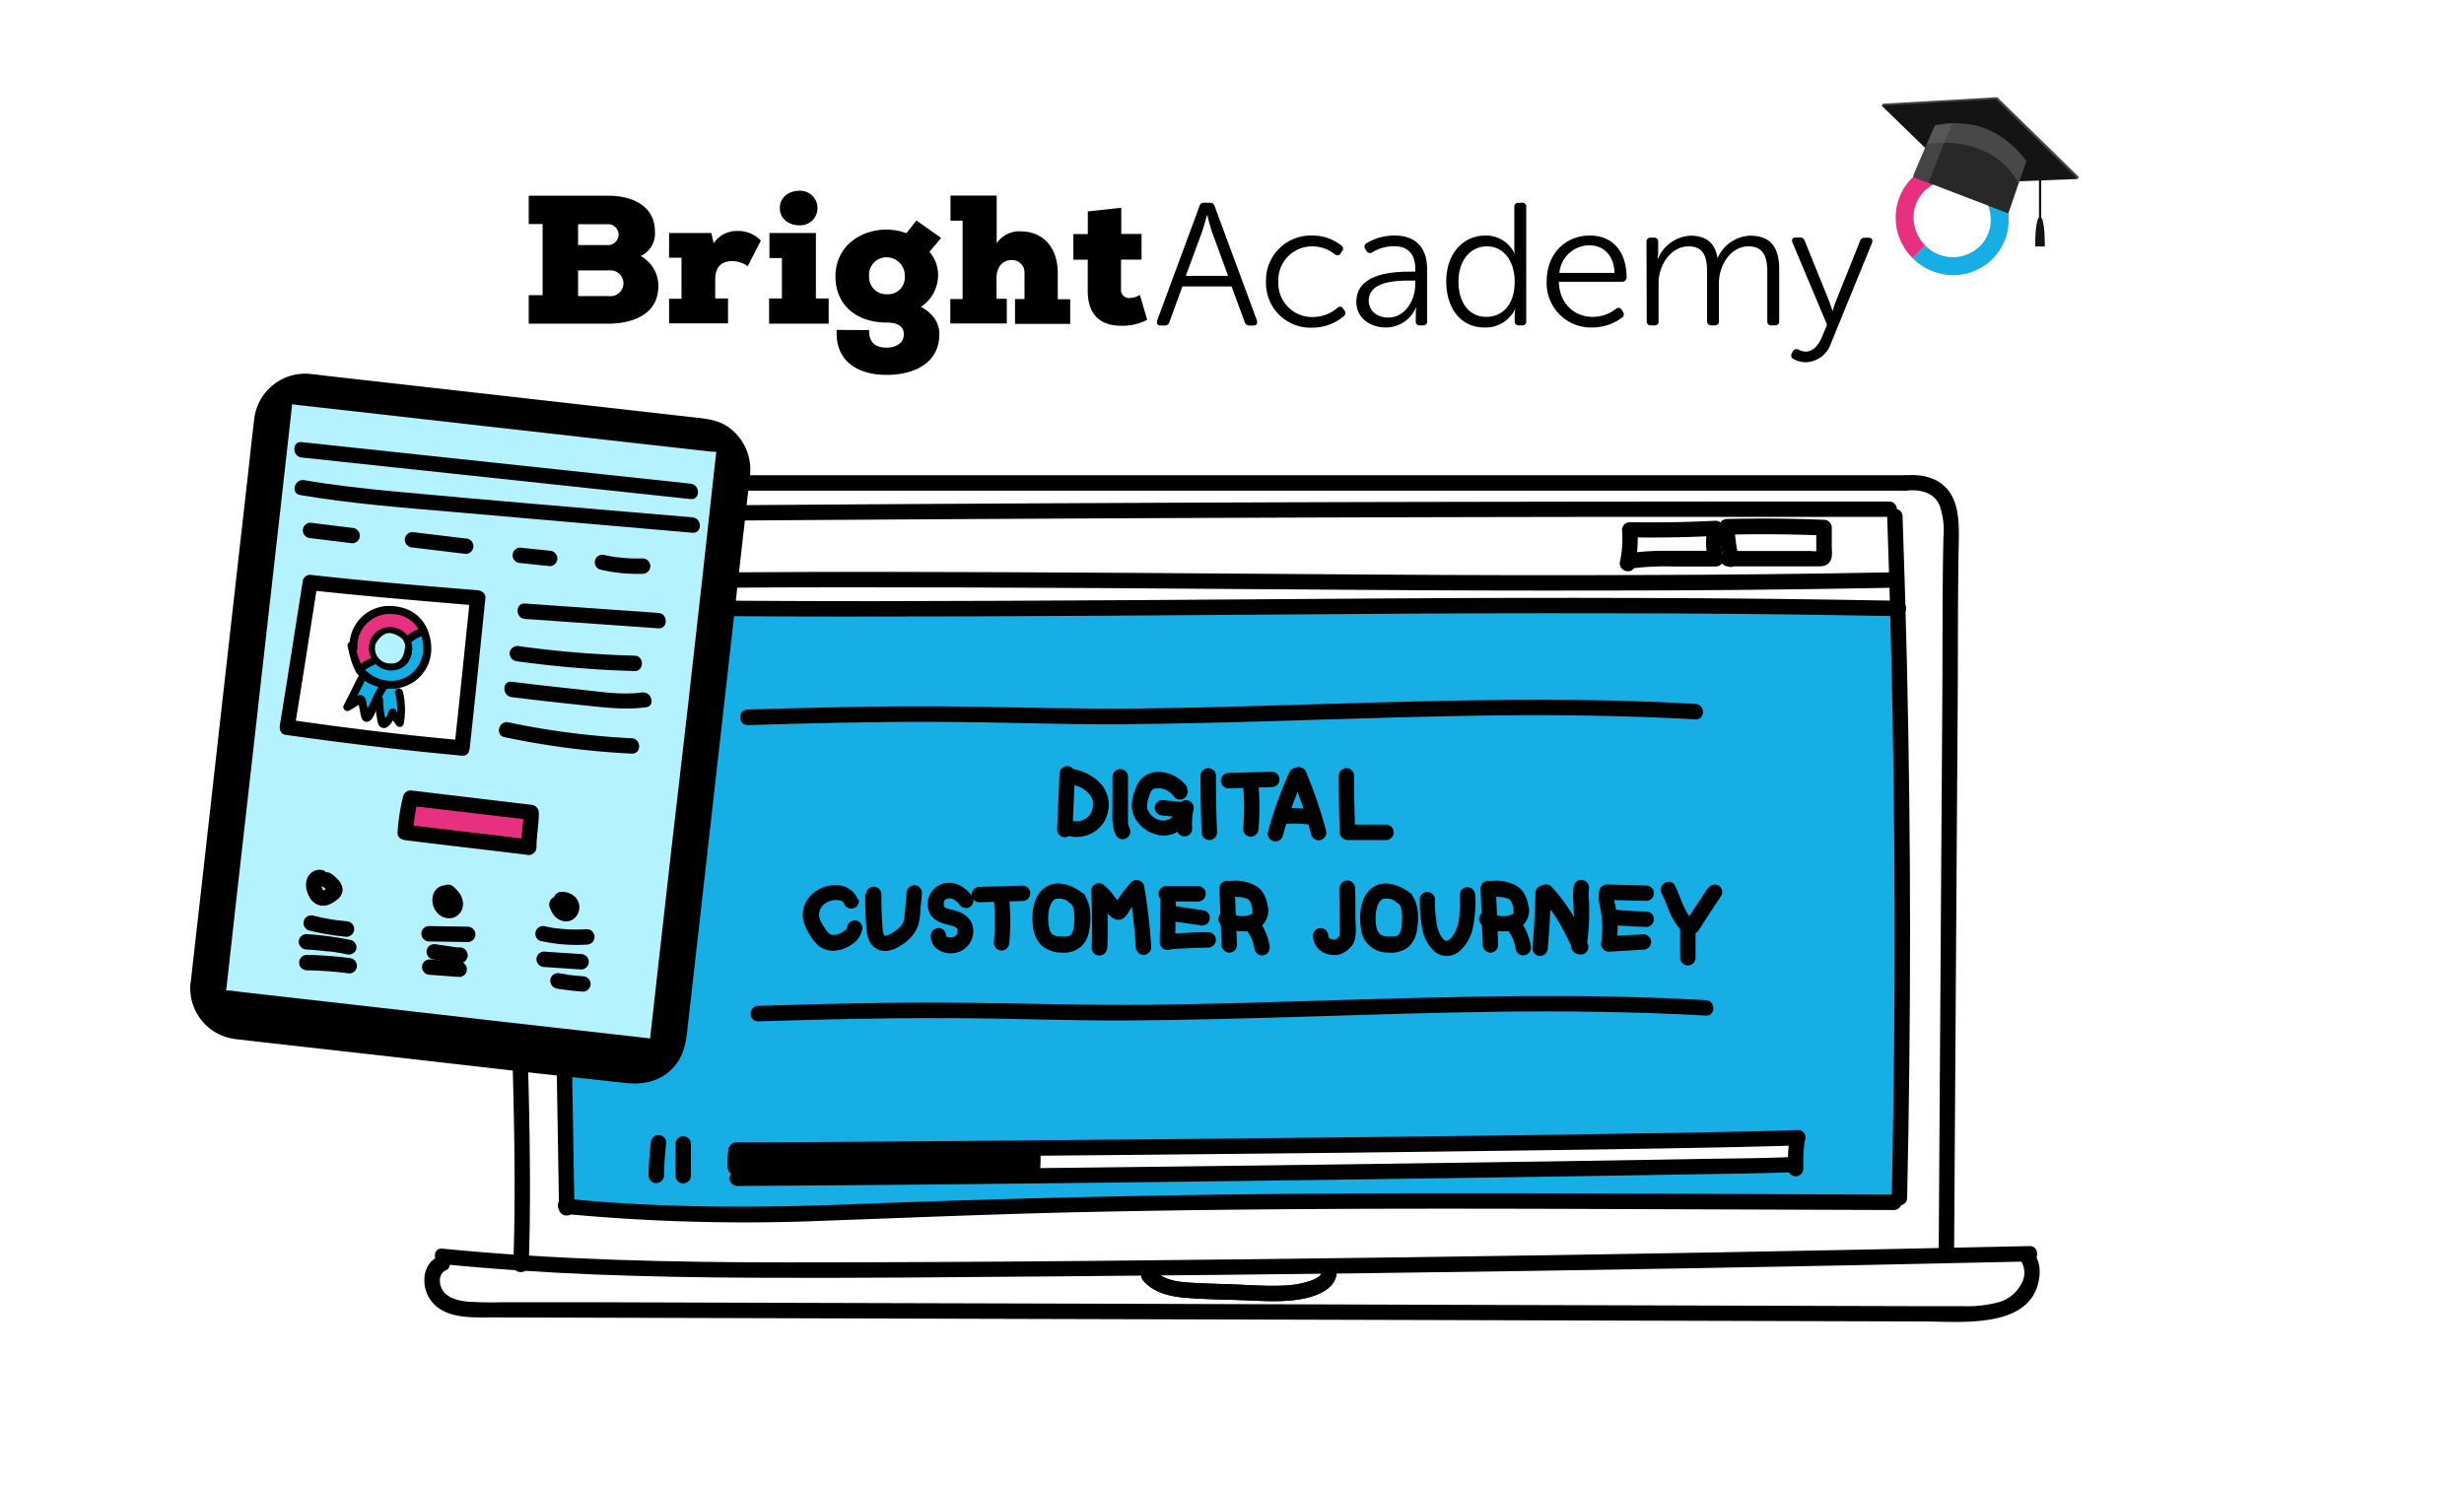 <?xml version="1.0" encoding="UTF-8"?> <svg xmlns="http://www.w3.org/2000/svg" viewBox="0 0 480 290"><defs><style>.cls-1{isolation:isolate;}.cls-2{fill:#fff;}.cls-3{fill:#17aee5;}.cls-4{fill:#e73180;}.cls-5{fill:#444;}.cls-6{fill:#141414;}.cls-7{fill:#282828;}.cls-8{fill:#6b6b6b;opacity:0.49;}.cls-10,.cls-8{mix-blend-mode:multiply;}.cls-11,.cls-9{fill:#b5f2ff;}.cls-11{stroke:#000;stroke-miterlimit:10;}</style></defs><g class="cls-1"><g id="Layer_1" data-name="Layer 1"><rect class="cls-2" width="480" height="290"></rect><rect class="cls-2" x="316.35" y="103.06" width="18.6" height="6.25"></rect><polygon class="cls-3" points="110.95 118.22 110.56 235.75 206.01 235.75 334.58 234.57 369.69 233.78 371.27 138.33 369.29 119.4 110.95 118.22"></polygon><path d="M222.71,249.52c2.06,2.37,5.18,3.07,8.18,3.33,3.93.33,7.9.34,11.83.5,3.74.15,7.52.41,11.22-.33,3.06-.61,7-2.27,6.4-6.05-.31-1.9-3.2-1.1-2.9.8.17,1-1.89,1.72-2.59,1.93a18.45,18.45,0,0,1-4.6.77c-3.16.17-6.34-.07-9.5-.2s-6.22-.17-9.31-.38c-2.42-.17-4.95-.58-6.61-2.49-1.27-1.46-3.39.67-2.12,2.12Z"></path><path d="M103,246.39c.77-22.32-.5-44.64-.81-66.95-.15-11.16,0-22.3.65-33.45a160.28,160.28,0,0,0,.16-16.55c-.28-5.6-.82-11.17-1.17-16.76-.18-3-.37-6-.31-9,0-1.88.25-4.1,1.39-5.67,1.46-2,4.49-1.46,6.66-1.52l9.55-.27c1.92,0,1.93-3,0-3l-8.57.25c-2.47.07-5.45-.3-7.73.79-3.53,1.7-4.28,6.23-4.3,9.74-.09,11.47,1.86,22.86,1.63,34.35-.11,5.77-.57,11.54-.77,17.32s-.27,11.39-.25,17.1c0,11.49.43,23,.73,34.46.35,13.06.59,26.12.14,39.18-.07,1.93,2.93,1.93,3,0Z"></path><path d="M118.27,95.6h252.8a1.5,1.5,0,0,0,0-3H118.27a1.5,1.5,0,0,0,0,3Z"></path><path d="M371.07,95.6c2.73-.27,5.56.12,6.77,2.88a14.46,14.46,0,0,1,.75,6.13c-.23,10.64-.15,21.29-.22,31.93l-.45,68.71L377.67,244a1.5,1.5,0,0,0,3,0l.46-71.2.24-35.73c.07-10.86,0-21.73.23-32.59,0-2.68-.08-5.53-1.4-7.93-1.83-3.35-5.56-4.27-9.13-3.92-1.9.19-1.92,3.19,0,3Z"></path><path d="M86.15,246.29c19.93,2,40,2.55,60,2.66s40.23-.11,60.34-.27q60.53-.48,121-1.54,34-.58,67.92-1.36c1.93,0,1.93-3,0-3q-60.51,1.36-121,2.18c-40.3.53-80.61,1-120.91,1-22.47,0-45-.47-67.35-2.68-1.92-.19-1.91,2.82,0,3Z"></path><path d="M110.6,100.29c-1.42,17.53-2.11,35.12-2.37,52.7s-.08,35.21.18,52.8q.23,14.81.49,29.6c0,1.92,3,1.93,3,0-.29-17.55-.64-35.1-.75-52.65s0-35.2.69-52.78q.59-14.85,1.76-29.67c.16-1.93-2.84-1.92-3,0Z"></path><path d="M367.63,100.57q.92,25.83,1.26,51.68t.09,51.94q-.14,14.61-.46,29.21c0,1.93,3,1.93,3,0q.57-25.85.57-51.69t-.6-51.94q-.35-14.59-.86-29.2c-.07-1.93-3.07-1.94-3,0Z"></path><path d="M112.83,101.66q49.92-.41,99.85-.65,49.66-.24,99.34-.3,28,0,56,0a1.5,1.5,0,0,0,0-3q-49.92,0-99.85.1-49.66.14-99.33.45-28,.18-56,.41a1.5,1.5,0,0,0,0,3Z"></path><path d="M110.2,236.53a371.73,371.73,0,0,0,50.5,1.31c16.81-.6,33.6-1.32,50.41-1.68,33.67-.74,67.36-.71,101-.6l56.85.2a1.5,1.5,0,0,0,0-3c-33.9-.12-67.8-.34-101.7-.24q-50.51.15-101,2.1c-18.76.75-37.44.79-56.14-1.09-1.92-.19-1.91,2.81,0,3Z"></path><path d="M111.76,119.71q26,.41,52,.42,25.25,0,50.5-.16,24.71-.15,49.4-.34t49.6-.14q25.09,0,50.17.45l6.43.11c1.94,0,1.94-3,0-3q-25.15-.48-50.32-.54-24.84-.08-49.67.09-24.67.14-49.34.33-25.19.16-50.35.2-25.84,0-51.7-.32l-6.68-.1c-1.93,0-1.93,3,0,3Z"></path><path d="M112.56,114.84q26-.41,52-.41,24.94,0,49.9.15,24.6.15,49.2.34t49,.14q25.11,0,50.21-.44l6.39-.12c1.93,0,1.93-3,0-3q-25.2.48-50.4.54-24.53.09-49.06-.08t-49.15-.34q-24.87-.16-49.73-.2-25.86,0-51.73.33l-6.64.09c-1.93,0-1.94,3,0,3Z"></path><path d="M318.47,110.19a23.46,23.46,0,0,0,.5-7l-1.5,1.5q8.38.15,16.75-.28l-1.45-1.9a12.73,12.73,0,0,0,.06,6.71l1.45-1.9-8.82,0a56,56,0,0,0-8.78.53l.8,2.9.64-.24a1.55,1.55,0,0,0,1.05-1.85,1.51,1.51,0,0,0-1.84-1l-.65.24a1.51,1.51,0,0,0,.8,2.9,52.49,52.49,0,0,1,8.32-.43l8.48,0a1.51,1.51,0,0,0,1.44-1.89,9.57,9.57,0,0,1-.05-5.12,1.52,1.52,0,0,0-1.45-1.9q-8.37.43-16.75.28a1.52,1.52,0,0,0-1.5,1.5,20.73,20.73,0,0,1-.39,6.19c-.41,1.89,2.48,2.69,2.89.8Z"></path><path d="M338.71,108.67a36.47,36.47,0,0,1-.83-6l-1.5,1.5q9.47-.22,18.94.16l-1.5-1.5,0,2.82v2.07c0,.41,0,.5,0,.26l.9-.69a5.89,5.89,0,0,1-2,.06H336.65a1.5,1.5,0,0,0,0,3h17.07c1,0,2.18.07,2.8-1,.53-.85.33-2,.32-3l0-3.57a1.53,1.53,0,0,0-1.5-1.5q-9.46-.39-18.94-.16a1.52,1.52,0,0,0-1.5,1.5,41.63,41.63,0,0,0,.94,6.77c.41,1.89,3.31,1.09,2.89-.79Z"></path><path d="M85.29,244.89c-3.22,1.53-3.25,6-1.32,8.54,2.74,3.64,8.14,3.24,12.17,3.25l34.81.1,69.34.2,69.71.19,69.71.2,34.85.1c7.47,0,21.83,1.69,22.76-9.1a6.72,6.72,0,0,0-1.58-4.94c-1.21-1.5-3.32.63-2.12,2.12a4.35,4.35,0,0,1,.1,4.68,7.2,7.2,0,0,1-4.69,3.58,24.16,24.16,0,0,1-6.62.68l-8.16,0-32.38-.09-65.09-.19L211.7,254l-65-.18-32.34-.1-16.32,0a70.58,70.58,0,0,1-7.13-.13c-1.83-.2-4.13-.78-4.92-2.65-.53-1.24-.45-2.8.87-3.43,1.74-.83.22-3.42-1.52-2.59Z"></path><path d="M222.71,249.52c2.06,2.37,5.18,3.07,8.18,3.33,3.93.33,7.9.34,11.83.5,3.74.15,7.52.41,11.22-.33,3.06-.61,7-2.27,6.4-6.05-.31-1.9-3.2-1.1-2.9.8.17,1-1.89,1.72-2.59,1.93a18.45,18.45,0,0,1-4.6.77c-3.16.17-6.34-.07-9.5-.2s-6.22-.17-9.31-.38c-2.42-.17-4.95-.58-6.61-2.49-1.27-1.46-3.39.67-2.12,2.12Z"></path><path d="M147.67,199c12.13-.38,24.26-.68,36.4-.63,11.92,0,23.84.52,35.77.45,24-.14,47.91-1.39,71.87-1.7,13.55-.17,27.1,0,40.62.75,1.93.11,1.92-2.89,0-3-23.93-1.39-47.9-.72-71.84,0-12.06.37-24.12.76-36.19.89s-23.82-.24-35.75-.38c-13.63-.16-27.26.17-40.88.6-1.92.06-1.93,3.06,0,3Z"></path><path d="M145.64,141.28c12.13-.37,24.26-.68,36.39-.63,11.93,0,23.85.53,35.78.46,24-.15,47.91-1.39,71.87-1.7,13.54-.17,27.09,0,40.62.74,1.92.12,1.92-2.89,0-3-23.93-1.38-47.91-.71-71.84,0-12.06.37-24.12.75-36.19.89s-23.83-.24-35.75-.38c-13.63-.16-27.26.17-40.88.59-1.93.06-1.93,3.06,0,3Z"></path><path d="M103,43.65V38.13h15.46c5,0,9.12,2.17,9.12,6.95a4.84,4.84,0,0,1-2.78,4.81,6.59,6.59,0,0,1,3.45,5.84c0,5.63-5.13,7.3-9.72,7.34H103V57.51h2.7V43.65Zm9.61,4.1h5.6a2.1,2.1,0,0,0,2.31-2,2.07,2.07,0,0,0-2.17-2.07h-5.74Zm0,9.94h6a2.52,2.52,0,1,0,0-5h-6Z"></path><path d="M130.34,50.21V45.4h8.23l.46,2A5.38,5.38,0,0,1,143.59,45a6.11,6.11,0,0,1,4.63,1.88l-2.57,5a4.91,4.91,0,0,0-3-1c-2.32,0-3.32,1.36-3.32,3.57v3.7h2.5v4.85H130.34V58.22h2.42v-8Z"></path><path d="M149.82,58.15h2.5V50.28h-2.43V45.4h9.05V58.15h2.49v4.92H149.82Zm2.1-17.6c0,2.18,1.86,3.35,3.78,3.35a3.37,3.37,0,1,0,0-6.73C153.78,37.17,151.92,38.31,151.92,40.55Z"></path><path d="M169.31,64.31c-.07,2.78,1.64,3.42,3.42,3.42s3.34-.85,3.34-2.6c0-1.25-.81-2.28-3.27-2.28-6,0-10.05-3.45-10.05-9s4.49-9.12,10.05-9.12a11.49,11.49,0,0,1,3.77.71c.64-.82,1.36-1.68,1.93-2.49l4.84,3.41-2.28,2.71a6.89,6.89,0,0,1,1.68,4.81,7.48,7.48,0,0,1-3.32,5.91c3.39,1.86,3.57,4.35,3.57,5.31,0,5.77-5.06,7.94-10.26,7.94-6.42,0-10.08-3.34-9.73-8.76Zm0-10.43a3.33,3.33,0,0,0,3.49,3.45,3.24,3.24,0,0,0,3.45-3.45,3.55,3.55,0,0,0-3.45-3.75A3.4,3.4,0,0,0,169.31,53.88Z"></path><path d="M185.16,43V38.1h9v9.29a5.33,5.33,0,0,1,4.74-2.31c3.52,0,7.16,2.31,7.16,8.22v5h2.42v4.81H197.73V58.26h1.85v-5a2.42,2.42,0,0,0-2.45-2.59c-2.07,0-3,1.63-3,3.49v4.06h2v4.81h-11V58.26h2.39V43Z"></path><path d="M218.43,40.48v5.1h3.95v5h-4v5.77a1.57,1.57,0,0,0,1.75,1.71,3.66,3.66,0,0,0,1.92-.61l1.43,4.85a10.15,10.15,0,0,1-5.06,1.17c-3.49,0-6.63-1.6-6.52-7.12V50.6H209.1v-5h2.81V41.19Z"></path><path d="M233.66,40.18a.87.87,0,0,1,.92-.68h1.12a.88.88,0,0,1,.92.68l8.23,22.24c.17.61-.07,1-.68,1h-.75a.88.88,0,0,1-.95-.68l-2.55-6.93h-9.59l-2.52,6.93a.89.89,0,0,1-.95.68h-.72c-.64,0-.88-.37-.71-1Zm5.58,13.57-3.17-8.67c-.37-1.13-.88-3.13-.88-3.13h-.07s-.54,2-.92,3.13L231,53.75Z"></path><path d="M255.63,45.89a9,9,0,0,1,5.67,1.94.74.74,0,0,1,.11,1.16l-.24.37c-.31.48-.68.48-1.16.17A7,7,0,0,0,255.69,48a6.58,6.58,0,0,0-6.66,6.9,6.58,6.58,0,0,0,6.7,6.87,7.49,7.49,0,0,0,4.83-1.8.68.68,0,0,1,1.12.2l.24.34a.83.83,0,0,1-.21,1.16,9.5,9.5,0,0,1-6.08,2.17,8.66,8.66,0,0,1-9-8.94A8.72,8.72,0,0,1,255.63,45.89Z"></path><path d="M274.7,52.93h1v-.54c0-3.3-1.8-4.42-4.22-4.42a8,8,0,0,0-4.15,1.19.79.79,0,0,1-1.15-.28l-.21-.34a.77.77,0,0,1,.24-1.15,10.39,10.39,0,0,1,5.44-1.5c4.08,0,6.36,2.28,6.36,6.57V62.55a.74.74,0,0,1-.81.85h-.55a.76.76,0,0,1-.85-.85V61.19a7.39,7.39,0,0,1,.1-1.29h-.06A6.38,6.38,0,0,1,270,63.81c-2.89,0-5.78-1.7-5.78-5C264.26,53.24,271.41,52.93,274.7,52.93Zm-4.25,8.94c3.3,0,5.24-3.4,5.24-6.39v-.81h-.95c-2.69,0-8.1.1-8.1,3.94C266.64,60.21,267.9,61.87,270.45,61.87Z"></path><path d="M289.43,45.89A6.12,6.12,0,0,1,295,49.33h.07A7.77,7.77,0,0,1,295,48V40.35a.77.77,0,0,1,.85-.85h.65a.75.75,0,0,1,.82.85v22.2a.75.75,0,0,1-.82.85h-.58a.75.75,0,0,1-.85-.81V61.3a3.84,3.84,0,0,1,.14-1.06h-.07a6.34,6.34,0,0,1-5.95,3.57c-4.59,0-7.45-3.67-7.45-9S284.94,45.89,289.43,45.89Zm.1,15.85c2.86,0,5.54-2,5.54-6.9,0-3.47-1.77-6.84-5.44-6.84-3,0-5.51,2.52-5.51,6.84S286.33,61.74,289.53,61.74Z"></path><path d="M309.73,45.89c4.55,0,7.14,3.3,7.14,8.16a.85.85,0,0,1-.89.85h-12.3c.1,4.36,3.09,6.84,6.63,6.84a7.25,7.25,0,0,0,4.48-1.57.72.72,0,0,1,1.13.21l.27.41a.79.79,0,0,1-.24,1.12,9.76,9.76,0,0,1-5.71,1.9,8.64,8.64,0,0,1-8.94-8.94C301.3,49.26,305.1,45.89,309.73,45.89Zm4.79,7.28c-.13-3.61-2.31-5.37-4.86-5.37a5.88,5.88,0,0,0-5.88,5.37Z"></path><path d="M320.75,47.15a.77.77,0,0,1,.85-.85h.61a.76.76,0,0,1,.81.85v2a6,6,0,0,1-.13,1.23H323a7.26,7.26,0,0,1,6.29-4.46c3.16,0,4.79,1.46,5.27,4.29h.07a7.25,7.25,0,0,1,6.29-4.29c4.15,0,5.68,2.42,5.68,6.63v10a.77.77,0,0,1-.85.85h-.62a.77.77,0,0,1-.85-.85V53.1c0-2.79-.57-5.1-3.67-5.1-3.43,0-5.75,3.61-5.75,7.14v7.41a.74.74,0,0,1-.81.85h-.65a.77.77,0,0,1-.85-.85V53.1c0-2.58-.37-5.1-3.6-5.1-3.47,0-5.85,3.67-5.85,7.14v7.41a.74.74,0,0,1-.82.85h-.64a.77.77,0,0,1-.85-.85Z"></path><path d="M350.23,68.06a3.5,3.5,0,0,0,1.5.45c1.53,0,2.55-1.33,3.19-2.83l1-2.41-6.73-16c-.24-.58,0-1,.65-1h.78a.89.89,0,0,1,.95.65l4.79,11.83c.31.85.62,1.8.62,1.8h.06a16.48,16.48,0,0,1,.58-1.8L362.33,47a.89.89,0,0,1,1-.68H364c.62,0,.89.37.68,1l-8,19.58a5.34,5.34,0,0,1-4.93,3.68,5.12,5.12,0,0,1-2.35-.62.77.77,0,0,1-.37-1.08l.2-.38A.79.79,0,0,1,350.23,68.06Z"></path><path class="cls-3" d="M380.51,53.6a11.15,11.15,0,0,1-7.92-3.3l2.46-2.47a7.53,7.53,0,0,0,10.63.15,7.27,7.27,0,0,0,2.13-5.24,7.73,7.73,0,0,0-2.28-5.38L388,34.89a11.19,11.19,0,0,1,3.3,7.81,10.76,10.76,0,0,1-10.79,10.9"></path><path class="cls-4" d="M372.59,50.3a11.1,11.1,0,0,1-3.3-7.81,10.73,10.73,0,0,1,3.14-7.75,11,11,0,0,1,15.57.15l-2.47,2.47a7.53,7.53,0,0,0-10.63-.15,7.22,7.22,0,0,0-2.12,5.24,7.72,7.72,0,0,0,2.27,5.38Z"></path><polygon class="cls-5" points="366.81 20.2 382.41 35.37 404.98 34.48 389.07 18.94 366.81 20.2"></polygon><polygon class="cls-5" points="366.81 20.2 366.56 20.59 404.73 34.87 404.98 34.48 366.81 20.2"></polygon><polygon class="cls-6" points="366.56 20.59 382.16 35.76 404.73 34.87 388.82 19.33 366.56 20.59"></polygon><path class="cls-7" d="M394.76,31.37l-1.52,4.36-2,5.85-18.53-7.1c.07-.33,1.57-3.82,2.77-6.6l1.5-3.43C384.17,23,390.12,25.27,394.76,31.37Z"></path><path class="cls-5" d="M380.44,24a21.8,21.8,0,0,0-3.5.42l-1.5,3.43c-1.2,2.78-2.7,6.27-2.77,6.6l3.05,1.17C377.19,31.77,378.66,27.78,380.44,24Z"></path><path class="cls-8" d="M394.76,31.37l-1.52,4.36a.22.22,0,0,1-.05-.08c-5.48-9.92-17.7-7.61-17.7-7.61l-.05-.16,1.5-3.43C384.17,23,390.12,25.27,394.76,31.37Z"></path><rect class="cls-6" x="397.2" y="30.97" width="0.44" height="11.68"></rect><path class="cls-6" d="M397.42,42.28h0c1,0,.92,5.75.92,5.75h-1.86S396.37,42.33,397.42,42.28Z"></path><path d="M251.22,150.38A77.68,77.68,0,0,0,247,162.07a1.5,1.5,0,0,0,2.89.8,73.45,73.45,0,0,1,3.92-11,1.56,1.56,0,0,0-.54-2.06,1.52,1.52,0,0,0-2.05.54Z"></path><path d="M251.71,151.66a79.75,79.75,0,0,1,3.72,11,1.5,1.5,0,0,0,2.89-.8,84.64,84.64,0,0,0-4-11.67,1.5,1.5,0,0,0-2.05-.53,1.54,1.54,0,0,0-.54,2Z"></path><path d="M249.9,160.57a19,19,0,0,1,2.92-.09c.47,0,1,.05,1.42.11.07,0,.46,0,.06,0l.34,0,.79.15a1.53,1.53,0,0,0,1.84-1,1.52,1.52,0,0,0-1-1.85,21.27,21.27,0,0,0-6.32-.32,1.61,1.61,0,0,0-1.06.44,1.5,1.5,0,0,0,1.06,2.56Z"></path><path d="M216.72,151.36c0,1.84,0,3.67,0,5.5s-.24,4.09.68,5.91a1.5,1.5,0,1,0,2.59-1.52,3,3,0,0,1-.25-.95c0-.42,0-.84,0-1.27,0-.83,0-1.67,0-2.51,0-1.72,0-3.44,0-5.16a1.5,1.5,0,0,0-3,0Z"></path><path d="M206.4,150.77l-.47,10.85a1.51,1.51,0,0,0,1.5,1.5,1.53,1.53,0,0,0,1.5-1.5l.47-10.85a1.5,1.5,0,0,0-3,0Z"></path><path d="M208.16,152.78a5,5,0,0,1,.89.14,6.49,6.49,0,0,1,1.08.35c-.1,0-.07,0,.1,0l.29.15.43.25c.18.12.37.24.54.37-.13-.1.18.16.21.18s.31.3.46.46c0,0,.3.37.18.2.13.18.22.37.34.56s0-.14.07.15.11.34.15.52,0,.42,0,.15a3.37,3.37,0,0,1,0,.55c0,.06,0,.52,0,.36a2.9,2.9,0,0,0-.07.35,4.19,4.19,0,0,1-.14.47,1.46,1.46,0,0,1-.07.19c.07-.14.06-.14,0,0a3.55,3.55,0,0,1-.23.43,2.87,2.87,0,0,1-1.06,1c-.05,0-.48.23-.23.13l-.48.16-.5.11c.3-.05-.18,0-.24,0h-.51q-.27,0,0,0l-.22,0a4.37,4.37,0,0,1-.49-.12l-.27-.1c.13.06.12,0,0,0a1.55,1.55,0,0,0-2.06.53,1.53,1.53,0,0,0,.54,2.06,6.32,6.32,0,0,0,8.22-2.27,6.62,6.62,0,0,0,.8-4.42,6.29,6.29,0,0,0-2.41-3.87,9.5,9.5,0,0,0-5.28-2.06,1.52,1.52,0,0,0-1.5,1.5,1.54,1.54,0,0,0,1.5,1.5Z"></path><path d="M231.32,153.46a6.9,6.9,0,0,0-4.78-3,5.33,5.33,0,0,0-3.12.47,4.5,4.5,0,0,0-2,2.22c-.89,2-1.41,4.24-.32,6.25a6.69,6.69,0,0,0,4.65,3.3,5.19,5.19,0,0,0,5.59-2.74,1.55,1.55,0,0,0-.54-2,1.51,1.51,0,0,0-2.05.54l-.18.36-.15.23s.14-.16,0,0l-.28.29c-.13.12,0,0,0,0a1.43,1.43,0,0,1-.22.15l-.24.14s-.22.11-.07,0-.21.07-.27.09a4,4,0,0,1-.47.11c.28,0-.15,0-.24,0h-.23s-.25,0-.1,0-.09,0-.1,0l-.3-.08a3.59,3.59,0,0,1-.43-.14s.16.08,0,0l-.28-.14c-.15-.08-.3-.18-.45-.28s-.2-.14-.1-.06-.09-.08-.09-.08l-.33-.31-.21-.22c0-.05-.15-.18,0-.05a4.27,4.27,0,0,1-.44-.74,2.09,2.09,0,0,1-.12-.69,6,6,0,0,1,.46-2.05l.08-.21s.09-.23,0-.09,0-.08,0-.09.09-.17.13-.26.15-.25.23-.37c-.12.18.11-.13.17-.19s0,0,0,0a2,2,0,0,1,.27-.17s.22-.09.1,0,.12,0,.11,0,.43-.09.22-.06a3.11,3.11,0,0,1,.61,0h.22c.24,0-.21,0,0,0l.56.13.47.16c-.22-.09.16.09.23.12a4.94,4.94,0,0,1,.49.3l.18.13c-.13-.1,0,0,0,0a5,5,0,0,1,.4.4l.14.16c.17.2-.19-.27.07.1a1.5,1.5,0,0,0,2.59-1.51Z"></path><path d="M226.45,158.89l4.32.43a1.49,1.49,0,0,0,1.06-.43,1.51,1.51,0,0,0,0-2.13,1.77,1.77,0,0,0-1.06-.44l-4.32-.43a1.47,1.47,0,0,0-1.06.44,1.54,1.54,0,0,0-.44,1.06,1.56,1.56,0,0,0,.44,1.06,1.8,1.8,0,0,0,1.06.44Z"></path><path d="M229.59,157a16.78,16.78,0,0,0-.35,4.47,1.61,1.61,0,0,0,.44,1.06,1.56,1.56,0,0,0,1.06.44,1.52,1.52,0,0,0,1.5-1.5,14.92,14.92,0,0,1,.1-2.91l-.06.4c.06-.39.12-.78.21-1.16a1.67,1.67,0,0,0-.15-1.16,1.59,1.59,0,0,0-.9-.69,1.53,1.53,0,0,0-1.85,1.05Z"></path><path d="M239.33,153.61l8.41-.25a1.5,1.5,0,0,0,0-3l-8.41.25a1.5,1.5,0,0,0,0,3Z"></path><path d="M242.16,153.09a48.44,48.44,0,0,1,0,8.43,1.51,1.51,0,0,0,1.5,1.5,1.54,1.54,0,0,0,1.5-1.5,48.44,48.44,0,0,0,0-8.43,1.54,1.54,0,0,0-1.5-1.5,1.52,1.52,0,0,0-1.5,1.5Z"></path><path d="M233.87,151.17q0,5.52.22,11a1.5,1.5,0,0,0,3,0q-.22-5.5-.22-11a1.5,1.5,0,0,0-3,0Z"></path><path d="M260.79,151.17c0,3.68.07,7.36.21,11a1.53,1.53,0,0,0,1.5,1.5H270a1.5,1.5,0,0,0,0-3H262.5l1.5,1.5c-.14-3.67-.22-7.35-.21-11a1.5,1.5,0,0,0-3,0Z"></path><path d="M237.54,173.11l.43,11a1.54,1.54,0,0,0,1.5,1.5,1.51,1.51,0,0,0,1.5-1.5l-.43-11a1.5,1.5,0,0,0-3,0Z"></path><path d="M239.94,174.73c.57,0,1.13,0,1.69.07.23,0-.25-.05,0,0l.18,0,.37.08.34.11a.78.78,0,0,0,.14,0c-.1,0-.27-.13,0,0s.55.23.57.33-.23-.19-.1-.07l.11.1c.06.05.27.21.28.29s-.17-.26-.09-.1a1.1,1.1,0,0,0,.09.14,1.74,1.74,0,0,1,.1.19s.1.21,0,0,0,.14.06.19.09.28.13.42.12.42.16.63c0,.06.08.45,0,.19s0,.12,0,.19,0,.23,0,.34,0-.16,0-.16a.5.5,0,0,0,0,.13,1.21,1.21,0,0,0-.05.18c0,.15.05-.13.06-.14s0,.09-.06.12a.56.56,0,0,1,0,.08c-.06.09,0,.06.09-.11,0,0-.1.1-.11.11s.07-.06.1-.06-.26.16-.31.19a.69.69,0,0,0-.15.07s.27-.1.11-.05l-.4.13c-.22.07-.45.11-.68.16s.27,0,0,0l-.43,0c-.26,0-.53,0-.79,0s.13,0,.13,0a2,2,0,0,0-.26-.05l-.37-.08a3.12,3.12,0,0,1-.8-.26s.26.12.11,0l-.19-.09-.42-.23a1.51,1.51,0,0,0-2,.53,1.53,1.53,0,0,0,.54,2.06,7.74,7.74,0,0,0,3.89,1.09,6,6,0,0,0,4-1.27,4.08,4.08,0,0,0,.91-4,7.75,7.75,0,0,0-.67-1.93,4.43,4.43,0,0,0-1.53-1.63,8.21,8.21,0,0,0-4.67-1,1.5,1.5,0,0,0,0,3Z"></path><path d="M242.89,181.27a9.94,9.94,0,0,1,1,1.78l-.15-.36a10.54,10.54,0,0,1,.67,2.35,1.5,1.5,0,0,0,1.85,1.05,1.5,1.5,0,0,0,.89-.69,1.76,1.76,0,0,0,.16-1.15,11.21,11.21,0,0,0-1.8-4.49,1.63,1.63,0,0,0-.9-.69,1.56,1.56,0,0,0-1.16.15,1.53,1.53,0,0,0-.54,2.05Z"></path><path d="M211,174.12c-2.1-1.77-5.52-2.93-7.84-.88-2,1.78-2.25,5-1.9,7.53a6,6,0,0,0,1.49,3.31,5.84,5.84,0,0,0,3.87,1.51,5.28,5.28,0,0,0,3.93-1.12,5.38,5.38,0,0,0,1.6-3c.53-2.64.53-6.79-2.3-8.15a1.5,1.5,0,1,0-1.52,2.59c.07,0,.45.31.31.16a2.09,2.09,0,0,1,.2.22c-.13-.16,0,0,0,.07s.11.17.16.27.11.25,0,.07a4.28,4.28,0,0,1,.21.8,10.27,10.27,0,0,1,0,2.66l0,.31c0-.07.05-.24,0,.05s-.08.4-.13.59-.1.33-.16.49.09-.18,0,0l-.17.31c0,.07-.1.15-.15.22.16-.2,0,0,0,0s-.13.12-.2.18c.21-.17,0,0-.06,0a1.8,1.8,0,0,1-.44.16s-.29.06-.11,0a2.08,2.08,0,0,1-.43,0c-.23,0-.46,0-.69,0l-.32,0c-.27,0,.18,0-.09,0a3.42,3.42,0,0,1-1.09-.34s-.23-.15-.1-.05c-.08-.06-.15-.15-.23-.22s-.19-.21,0,0c-.06-.08-.11-.17-.16-.25a1.28,1.28,0,0,1-.11-.2s-.14-.3-.09-.16,0-.15,0-.18-.08-.25-.11-.38a8.3,8.3,0,0,1-.14-2.44,5.53,5.53,0,0,1,.64-2.41,2,2,0,0,1,.68-.66.62.62,0,0,1,.33-.09,3.87,3.87,0,0,1,.66,0l.12,0a4.54,4.54,0,0,1,.5.12,4.81,4.81,0,0,1,.64.21,5.87,5.87,0,0,1,1.15.72,1.54,1.54,0,0,0,2.12,0,1.5,1.5,0,0,0,0-2.12Z"></path><path d="M189.45,174.68c-1.31-1.75-3.24-3.05-5.52-2.57A4.16,4.16,0,0,0,180.8,177c.37,2,2.15,2.78,3.9,3.19.31.08.63.15.94.25.09,0,.51.22.23.07a2.39,2.39,0,0,1,.22.12c.06,0,.34.25.1,0,.08.07.32.39.2.18a2,2,0,0,1,.13.25c0-.08-.07-.22,0,0,0,0,.06.29,0,0a1.43,1.43,0,0,1,0,.29,2.71,2.71,0,0,1,0,.29c0-.22,0,0,0,.11s-.12.31-.05.16-.1.18-.12.21c-.13.24-.07.09,0,0s-.33.31-.16.18c-.08.06-.18.11-.26.16l-.14.07c.1,0,.1,0,0,0l-.29.09c-.24.05.3,0-.14,0h-.46c.12,0,.13,0,0,0l-.29-.07c-.15,0,.15.06-.1,0s-.14-.08-.05,0-.36-.25-.15-.12c0,0-.25-.25,0,0l0-.13c0,.16,0,.15,0,0a1.5,1.5,0,0,0-1.5-1.5,1.54,1.54,0,0,0-1.5,1.5,3.2,3.2,0,0,0,1.59,2.83,4.57,4.57,0,0,0,3.18.53,4.29,4.29,0,0,0,3.51-4.52c-.17-2.15-1.77-3.3-3.73-3.78l-1-.25-.48-.15c-.07,0-.24-.13,0,0l-.27-.14c-.08,0-.26-.22,0,0l-.17-.17c-.07-.07-.18-.12,0,0,0,0-.15-.27,0,0a1.47,1.47,0,0,1-.08-.28c0-.07,0-.28,0-.05V176c0,.21,0,0,0-.12s.11-.33,0-.18.1-.18.12-.22c.2-.36-.1.08.08-.1s.27-.22.12-.11a2.26,2.26,0,0,1,.26-.16c-.21.11.2,0,.21-.06s.29,0,0,0a1.7,1.7,0,0,1,.39,0s.34,0,.18,0,.22.07.25.08c.27.07.16.05.09,0a2.86,2.86,0,0,1,.42.24,4.25,4.25,0,0,1,.9.84,1.54,1.54,0,0,0,2,.54,1.52,1.52,0,0,0,.54-2.06Z"></path><path d="M226.08,174.41l-.15,9.2a1.5,1.5,0,0,0,1.5,1.5,1.54,1.54,0,0,0,1.5-1.5l.15-9.2a1.5,1.5,0,0,0-3,0Z"></path><path d="M233.38,172.64H227.2a1.5,1.5,0,0,0,0,3h6.18a1.5,1.5,0,0,0,0-3Z"></path><path d="M228.12,184.93c2.41-.15,4.82-.26,7.23-.31a1.5,1.5,0,1,0,0-3c-2.41,0-4.82.16-7.23.31a1.5,1.5,0,0,0,0,3Z"></path><path d="M228.37,179.49l5.41.79a1.64,1.64,0,0,0,1.15-.15,1.52,1.52,0,0,0,.69-.9,1.49,1.49,0,0,0-.15-1.15,1.4,1.4,0,0,0-.89-.69l-5.41-.8a1.62,1.62,0,0,0-1.16.16,1.5,1.5,0,0,0-.54,2.05,1.49,1.49,0,0,0,.9.69Z"></path><path d="M167.17,175.36a4.5,4.5,0,0,0-4.65-2.88,6.44,6.44,0,0,0-5.46,3.15,5.35,5.35,0,0,0-.65,3.18,7.69,7.69,0,0,0,1.18,3.06,9.17,9.17,0,0,0,1.83,2.36,4.43,4.43,0,0,0,3.12,1,6.65,6.65,0,0,0,3.32-1.17,4.49,4.49,0,0,0,2.14-3.23,1.51,1.51,0,0,0-1.5-1.5,1.54,1.54,0,0,0-1.5,1.5c0-.14.06-.13,0,0,0,0,.1-.19,0,0a1.74,1.74,0,0,1-.11.18c0-.06.17-.18,0,0s-.21.21-.32.31-.22.17,0,0l-.24.16a3.91,3.91,0,0,1-.44.26c-.06,0-.45.23-.24.14a4.77,4.77,0,0,1-1,.28c.27-.05-.15,0-.24,0s-.49-.07-.22,0l-.4-.11c.22.07,0,0,0,0l-.25-.15c.19.12-.15-.14-.2-.19a3.17,3.17,0,0,1-.34-.39l-.12-.17-.32-.5c-.2-.31-.4-.63-.58-.95-.08-.14-.15-.28-.22-.42s-.06-.14,0-.07c0-.1-.07-.2-.1-.3l-.09-.3s0-.26,0-.1,0-.09,0-.1v-.3c0-.08,0-.42,0-.18a5.27,5.27,0,0,1,.14-.57s.11-.27,0-.06l.1-.2q.12-.22.27-.45c.13-.2,0,0,.13-.16a4.27,4.27,0,0,1,.44-.41c-.17.13.2-.14.25-.17l.48-.25c-.18.09.16-.05.21-.07a4.44,4.44,0,0,1,.6-.16l.3-.06c-.16,0,0,0,.06,0a5.23,5.23,0,0,1,.56,0h.19c.17,0-.25-.05,0,0l.49.13s.23.08.06,0,.15.08.15.09.36.25.25.15.25.34.14.15,0,0,0,0c.17.35-.09-.29,0,.09a1.5,1.5,0,0,0,2.89-.8Z"></path><path d="M190.78,175.8l8.41-.25a1.5,1.5,0,0,0,0-3l-8.41.25a1.5,1.5,0,0,0,0,3Z"></path><path d="M193.61,175.28a47.47,47.47,0,0,1,0,8.43,1.51,1.51,0,0,0,1.5,1.5,1.53,1.53,0,0,0,1.5-1.5,47.47,47.47,0,0,0,0-8.43,1.5,1.5,0,1,0-3,0Z"></path><path d="M168.55,174.24c0,1.89,0,3.78.16,5.66.11,1.6.2,3.47,1.53,4.59,1.61,1.36,3.69.78,5.27-.31a7.46,7.46,0,0,0,3.39-4,16.9,16.9,0,0,0,.42-3.08l.28-3.13a1.51,1.51,0,0,0-1.5-1.5,1.54,1.54,0,0,0-1.5,1.5c-.13,1.53-.23,3.08-.42,4.6,0,.18,0,.05,0,0s0,.16,0,.24-.07.33-.11.48a3.64,3.64,0,0,1-.14.47c-.07.16,0,0,0,0a2.69,2.69,0,0,1-.16.29c0,.05-.24.33-.12.19-.1.12-.21.23-.32.34l-.35.32-.18.14c-.2.17.14-.1-.06.06a9,9,0,0,1-1.66,1.07c.18-.09-.23.08-.29.1l-.22.05h-.17s.21.05,0,0a.83.83,0,0,1-.21-.06c.19.08,0,0,0,0s.19.16.06,0l-.14-.13c.17.18,0,0,0-.12s0,.14,0-.13-.09-.3-.13-.45a2.51,2.51,0,0,0-.05-.28,2.44,2.44,0,0,0,0-.27c0-.38-.05-.76-.08-1.15-.11-1.82-.16-3.64-.15-5.47a1.5,1.5,0,0,0-3,0Z"></path><path d="M215.71,184.78q.19-5.55-.09-11.09L213.37,175a10.05,10.05,0,0,1,1.7,2c.71.95,1.5,2.22,2.84,2.21s1.93-1.56,2.57-2.55a19.73,19.73,0,0,1,2-2.62l-2.5-.66a102.09,102.09,0,0,1,1.28,11.17,1.54,1.54,0,0,0,1.5,1.5,1.51,1.51,0,0,0,1.5-1.5,109.39,109.39,0,0,0-1.39-12,1.51,1.51,0,0,0-2.51-.66,26,26,0,0,0-2,2.46c-.28.39-.55.79-.8,1.2l-.36.62c-.07.12-.14.24-.2.36s-.1.18-.05,0l.66-.38c.73.3.94.32.63,0l-.24-.28-.22-.28c-.29-.37-.55-.75-.83-1.12a11,11,0,0,0-2.12-2.19,1.51,1.51,0,0,0-2.26,1.3q.28,5.53.09,11.09a1.5,1.5,0,0,0,3,0Z"></path><path d="M288.42,173.11l.43,11a1.54,1.54,0,0,0,1.5,1.5,1.51,1.51,0,0,0,1.5-1.5l-.43-11a1.53,1.53,0,0,0-1.5-1.5,1.51,1.51,0,0,0-1.5,1.5Z"></path><path d="M290.82,174.73c.57,0,1.13,0,1.69.07.23,0-.25-.05,0,0l.18,0,.37.08.34.11a.78.78,0,0,0,.14,0c-.1,0-.27-.13,0,0s.55.23.57.33-.23-.19-.1-.07l.11.1c.06.05.27.21.28.29s-.17-.26-.09-.1a1.1,1.1,0,0,0,.09.14l.1.19s.1.21,0,0,0,.14.06.19.09.28.13.42.12.42.16.63c0,.06.08.45,0,.19s0,.12,0,.19,0,.23,0,.34,0-.16,0-.16a.5.5,0,0,0,0,.13,1.21,1.21,0,0,0-.05.18c0,.15.05-.13.06-.14s0,.09-.06.12a.56.56,0,0,1-.05.08c-.06.09,0,.06.09-.11,0,0-.1.1-.11.11s.07-.06.1-.06-.26.16-.31.19a.69.69,0,0,0-.15.07s.27-.1.11-.05l-.4.13c-.22.07-.45.11-.68.16s.27,0,0,0l-.43,0c-.26,0-.53,0-.79,0s.12,0,.13,0a2,2,0,0,0-.26-.05l-.37-.08a3.12,3.12,0,0,1-.8-.26s.26.12.11,0l-.19-.09c-.15-.07-.28-.15-.42-.23a1.51,1.51,0,0,0-2.05.53,1.54,1.54,0,0,0,.53,2.06,7.77,7.77,0,0,0,3.9,1.09,6,6,0,0,0,4-1.27,4.06,4.06,0,0,0,.92-4,7.75,7.75,0,0,0-.67-1.93,4.43,4.43,0,0,0-1.53-1.63,8.21,8.21,0,0,0-4.67-1,1.5,1.5,0,0,0,0,3Z"></path><path d="M293.77,181.27a9.94,9.94,0,0,1,1,1.78l-.15-.36a10.54,10.54,0,0,1,.67,2.35,1.5,1.5,0,0,0,1.85,1.05,1.5,1.5,0,0,0,.89-.69,1.76,1.76,0,0,0,.16-1.15,11.23,11.23,0,0,0-1.81-4.49,1.5,1.5,0,0,0-2.05-.54,1.53,1.53,0,0,0-.54,2.05Z"></path><path d="M299.11,174q-.12,5.39-.59,10.76a1.51,1.51,0,0,0,1.5,1.5,1.53,1.53,0,0,0,1.5-1.5q.47-5.37.59-10.76a1.5,1.5,0,1,0-3,0Z"></path><path d="M300.05,174.83a29.06,29.06,0,0,1,3.55,4.71c1.1,1.83,1.95,3.8,3,5.66a1.5,1.5,0,1,0,2.59-1.51c-1.06-1.92-1.93-3.95-3.08-5.82a32.64,32.64,0,0,0-3.92-5.16,1.5,1.5,0,0,0-2.12,2.12Z"></path><path d="M306.59,172.56c-.32,1.91,0,3.88,0,5.8a37.82,37.82,0,0,1-.47,5.62,1.55,1.55,0,0,0,1.05,1.85,1.52,1.52,0,0,0,1.84-1.05,42.77,42.77,0,0,0,.57-6q0-1.45,0-2.91a12,12,0,0,1-.07-2.54,1.54,1.54,0,0,0-1.05-1.84,1.5,1.5,0,0,0-1.84,1Z"></path><path d="M320.68,172.53l-7.66-.2a1.52,1.52,0,0,0-1.45,1.1c-.42,1.75.25,3.49.44,5.17a19.81,19.81,0,0,1-.08,4.93,1.52,1.52,0,0,0,1.45,1.89l6.77-.39a1.54,1.54,0,0,0,1.5-1.5,1.51,1.51,0,0,0-1.5-1.5l-6.77.39,1.45,1.9a22.12,22.12,0,0,0,.22-5.33,27,27,0,0,0-.4-2.7,4.78,4.78,0,0,1-.18-2.06l-1.45,1.1,7.66.2a1.5,1.5,0,0,0,0-3Z"></path><path d="M314.36,180.24q3.15.27,6.32.36a1.5,1.5,0,0,0,0-3q-3.17-.09-6.32-.36a1.5,1.5,0,0,0-1.5,1.5,1.54,1.54,0,0,0,1.5,1.5Z"></path><path d="M274.84,174.12c-2.11-1.77-5.53-2.93-7.85-.88-2,1.78-2.25,5-1.89,7.53a5.15,5.15,0,0,0,5.36,4.82,5.28,5.28,0,0,0,3.93-1.12,5.44,5.44,0,0,0,1.6-3c.52-2.64.52-6.79-2.31-8.15a1.5,1.5,0,1,0-1.51,2.59c.07,0,.45.31.3.16a2.18,2.18,0,0,1,.21.22c-.13-.16,0,0,0,.07l.15.27s.11.25,0,.07a4.3,4.3,0,0,1,.22.8,10.27,10.27,0,0,1,0,2.66l0,.31c0-.07,0-.24,0,.05s-.08.4-.13.59a4,4,0,0,1-.16.49c-.08.23.1-.18,0,0l-.17.31c0,.07-.1.15-.16.22.16-.2,0,0,0,0s-.13.12-.2.18c.2-.17,0,0-.07,0a1.65,1.65,0,0,1-.44.16s-.28.06-.11,0a2.08,2.08,0,0,1-.43,0c-.23,0-.46,0-.68,0l-.33,0h-.08a3.34,3.34,0,0,1-1.09-.34s-.24-.15-.1-.05c-.08-.06-.15-.15-.23-.22s-.19-.21,0,0l-.17-.25c0-.06-.07-.13-.11-.2s-.14-.3-.08-.16-.05-.15-.06-.18-.07-.25-.1-.38a8.3,8.3,0,0,1-.14-2.44,5.67,5.67,0,0,1,.63-2.41,2.15,2.15,0,0,1,.68-.66.66.66,0,0,1,.34-.09,3.87,3.87,0,0,1,.66,0c-.18,0,.1,0,.11,0a4.7,4.7,0,0,1,.51.12,4.63,4.63,0,0,1,.63.21,5.66,5.66,0,0,1,1.16.72,1.54,1.54,0,0,0,2.12,0,1.52,1.52,0,0,0,0-2.12Z"></path><path d="M260.89,173.11l.06,4.68c0,.79,0,1.58,0,2.37a13.13,13.13,0,0,1,0,2.08c0-.24-.06.2-.07.22.07-.19-.09.14,0,0-.1.11-.43.36-.62.52.08-.07-.21.17-.1.09-.19,0-.21,0-.05,0s.15,0,0,0h-.3c-.1,0-.43,0,0,0-.21,0-.41-.1-.62-.16s.22.13,0,0l-.3-.18c.28.18,0,0-.06-.07-.28-.26.25.16,0-.08l-.06-.11c.07.17.08.17,0,0l0-.13c0,.17,0,.16,0,0a1.53,1.53,0,0,0-1.5-1.5,1.5,1.5,0,0,0-1.5,1.5,3.76,3.76,0,0,0,2.84,3.55,4.88,4.88,0,0,0,2.18.12,4.77,4.77,0,0,0,2.31-1.46c1.36-1.42,1-3.78.94-5.57,0-2,0-3.95-.07-5.93a1.5,1.5,0,0,0-3,0Z"></path><path d="M276.59,175.3a27.8,27.8,0,0,0,.52,5.9,7.5,7.5,0,0,0,2.67,4.46,3.78,3.78,0,0,0,4.65-.45,8.26,8.26,0,0,0,2.48-4.42,23.21,23.21,0,0,0,.45-6.44,1.54,1.54,0,0,0-1.5-1.5,1.5,1.5,0,0,0-1.5,1.5,26.71,26.71,0,0,1-.11,4.41,7.6,7.6,0,0,1-1.34,3.74c.12-.16-.1.12-.14.16l-.3.3c-.2.18.1,0-.13.09-.06,0-.4.24-.26.17s-.22.05-.28.08.27,0,.11,0h-.17c-.26,0,.18.07-.07,0,0,0-.22-.07-.05,0s-.07,0-.11-.06l-.16-.1s.17.15,0,0a4,4,0,0,1-.29-.29l-.14-.16s.11.15,0,0-.2-.3-.29-.46a6.48,6.48,0,0,1-.65-1.75,23.43,23.43,0,0,1-.44-5.19,1.5,1.5,0,0,0-3,0Z"></path><path d="M332.73,173c-1.5,2.23-3,4.47-4.41,6.74a1.51,1.51,0,0,0,.54,2.05,1.53,1.53,0,0,0,2.05-.54c1.44-2.26,2.91-4.51,4.41-6.73a1.5,1.5,0,0,0-.54-2,1.54,1.54,0,0,0-2,.53Z"></path><path d="M330.3,186.61v-5.48c0-.22,0-.45,0-.68,0-.71-.48-1.06-.91-1.55a7.67,7.67,0,0,1-.76-1.1c-1-1.66-1.47-3.55-2.35-5.26s-3.47-.2-2.59,1.52c.63,1.22,1.07,2.52,1.62,3.78a11.69,11.69,0,0,0,2.43,3.67l-.44-1.06v6.16a1.5,1.5,0,0,0,3,0Z"></path><rect x="27.89" y="94.89" width="127.43" height="94.22" rx="8.35" transform="translate(-59.77 217.11) rotate(-83.56)"></rect><path d="M40.09,191.73l1-9,2.52-22.26,3.18-28.19,3.07-27.2L52,86.15c.15-1.36.29-2.73.46-4.09a7,7,0,0,1,7.79-6.22c4.23.41,8.45,1,12.68,1.43l26.81,3,26.31,3,8.4,1a17.41,17.41,0,0,1,4.43.75c3.34,1.32,4.55,4.64,4.17,8l-.53,4.67-2.22,19.7-3.1,27.51-3.17,28-2.43,21.58-.69,6.09a10.28,10.28,0,0,1-1.06,4.28,7,7,0,0,1-6.9,3.39c-.38,0-.75-.08-1.12-.12l-6.69-.76L90.51,204.5l-27.78-3.14-16.21-1.83a7,7,0,0,1-6.43-7.8c.17-1.92-2.83-1.91-3,0a10,10,0,0,0,9.08,10.76l5.06.58,23.53,2.65L103.52,209,121.8,211c3.36.38,6.63-.22,9.11-2.73,2-2,2.63-4.48,2.93-7.14l1.68-14.81,2.91-25.78,3.31-29.33,2.82-25,1.51-13.31a10.13,10.13,0,0,0-4.25-9.73c-2-1.38-4.29-1.59-6.61-1.85l-20-2.26L86.32,75.79,64.09,73.28c-1.28-.15-2.55-.31-3.83-.44a10,10,0,0,0-10.76,9c-.44,3.65-.83,7.3-1.24,11l-2.69,23.8-3.29,29.19-3,26.76-1.91,16.87-.26,2.36C36.87,193.65,39.87,193.63,40.09,191.73Z"></path><rect class="cls-9" x="32.84" y="97.46" width="117.87" height="86.12" rx="1.47" transform="translate(-58.16 215.96) rotate(-83.56)"></rect><path d="M57.06,78.8l11.37,1.28L94.18,83l27.48,3.1L138.59,88c.18,0,1,0,1.1.13-.17-.18-.2.35-.22.5l-.45,4L137,111l-3,26.71L130.73,166l-2.67,23.67L126.68,202c0,.09,0,.32-.05.4s.25,0-.13-.09l-.86-.1-5.92-.67-23.39-2.64L68,195.65l-20.64-2.33L44.9,193c-.16,0-.94,0-1-.11.17.2.21-.4.22-.52l.18-1.53L46,175.6l2.86-25.28,3.23-28.65,2.86-25.33L56.7,80.69l.18-1.57a1.33,1.33,0,0,1,0-.4c.12-.26-.22.08.14.08a1.5,1.5,0,0,0,0-3,3.09,3.09,0,0,0-3.15,3c0,.42-.09.85-.14,1.28l-.65,5.77L50.73,107,47.54,135.2l-3.21,28.43-2.42,21.45-.68,6c-.19,1.7-.51,3.43,1.37,4.48,1.09.6,2.91.54,4.11.68l8.23.93,26.26,3,28,3.16,16.56,1.87c2,.23,3.66-.71,3.93-2.93l.42-3.73,2.08-18.46,3.07-27.14L138.48,124l2.69-23.85c.44-3.86,1-7.73,1.32-11.61a3,3,0,0,0-1.86-3.18,6.26,6.26,0,0,0-1.61-.29l-5.87-.66-23.72-2.68L80.57,78.45,60.09,76.14l-3-.34C55.14,75.58,55.16,78.58,57.06,78.8Z"></path><g class="cls-10"><path class="cls-2" d="M90,145.73c-11.4-1-22.72-2.41-34-4,1.56-9.4,3-18.82,4.48-28.23,10.85,1.18,21.73,2.08,32.62,3C92.06,126.2,91.09,136,90,145.73Z"></path><path d="M90,144.23c-11.25-1-22.46-2.38-33.65-4l1,1.85c1.57-9.4,3-18.83,4.49-28.24L60.44,115c10.86,1.18,21.74,2.08,32.62,3l-1.5-1.5c-1,9.77-2,19.54-3.06,29.3-.21,1.92,2.79,1.9,3,0,1.08-9.76,2.06-19.53,3.06-29.3.09-.85-.76-1.44-1.5-1.5-10.88-.88-21.76-1.78-32.62-3a1.47,1.47,0,0,0-1.44,1.1c-1.5,9.41-2.93,18.83-4.49,28.23-.12.72.18,1.72,1.05,1.84C67,144.78,78.49,146.19,90,147.23,91.93,147.41,91.91,144.41,90,144.23Z"></path></g><circle class="cls-11" cx="75.99" cy="126.32" r="3.79"></circle><path class="cls-3" d="M68.87,135.1l2.27-3.77s3.12,2,4.6,2a6.81,6.81,0,0,0,2.11-.23l.32,3.49-.26,4.46-2-1.75-1.33,1.9-.7-4.14-2.64,2.82-.6-3.46-3.12,1.14Z"></path><path class="cls-3" d="M74.42,133.48A7.55,7.55,0,0,1,69.87,130l2-1.16a5,5,0,0,0,6.8,1.92,4.75,4.75,0,0,0,2.23-3,5,5,0,0,0-.58-3.82l2-1.16a7.43,7.43,0,0,1,.83,5.56,7,7,0,0,1-3.3,4.41,7.14,7.14,0,0,1-5.42.7"></path><path class="cls-4" d="M69.87,130a7.39,7.39,0,0,1-.83-5.56,7,7,0,0,1,3.3-4.41,7.37,7.37,0,0,1,10,2.76l-2,1.16a5,5,0,0,0-6.79-1.92,4.71,4.71,0,0,0-2.23,3,5.08,5.08,0,0,0,.57,3.82Z"></path><path d="M69.63,126.19a6.28,6.28,0,0,1,6.85-6.54,6,6,0,0,1,5.87,5.55,6.3,6.3,0,0,1-6.43,7.41,7,7,0,0,1-5.34-2.72,13.51,13.51,0,0,1-1.33-4.25c-.22-1-1.76-.7-1.53.28.51,2.18,1,4.86,2.81,6.38a9.65,9.65,0,0,0,6.2,1.88A7.78,7.78,0,0,0,84,125.86c-.31-4.35-2.92-7.41-7.39-7.76a7.74,7.74,0,0,0-8.52,8c0,1,1.58,1.13,1.55.12Z"></path><path d="M72.86,126c.61-1.24,1.7-2.82,3.24-2.64a4.63,4.63,0,0,1,1.89.81,2,2,0,0,1,.85,2.28c-.19,1.7-1.07,3-2.92,2.82a2.93,2.93,0,0,1-2.82-3.47c.15-1-1.41-1.11-1.56-.12a4.45,4.45,0,0,0,3.86,5.09c2.68.43,4.52-1.19,4.94-3.78a4.35,4.35,0,0,0-.45-3.32,6.67,6.67,0,0,0-3.16-1.77c-2.53-.67-4.33,1.52-5.33,3.57-.44.9,1,1.42,1.46.53Z"></path><path class="cls-3" d="M74.66,132.46a6.43,6.43,0,0,1-3.89-3l1.7-1a4.3,4.3,0,0,0,5.82,1.64,4,4,0,0,0,1.91-2.56,4.37,4.37,0,0,0-.49-3.27l1.7-1a6.36,6.36,0,0,1,.72,4.76,6,6,0,0,1-2.83,3.77,6.07,6.07,0,0,1-4.64.6"></path><path class="cls-4" d="M70.77,129.5a6.32,6.32,0,0,1-.72-4.76A6,6,0,0,1,72.88,121a6.3,6.3,0,0,1,8.53,2.36l-1.7,1a4.3,4.3,0,0,0-5.82-1.64A4,4,0,0,0,72,125.24a4.33,4.33,0,0,0,.49,3.27Z"></path><path d="M77,135.07a13.89,13.89,0,0,1,.15,5.74l1.37-.44c-.51-.66-1-1.35-1.45-2.06-.34-.53-1.13-.25-1.33.24-.1.24-.42,1.24-.69,1.34l0,.14c0-.23-.1-.47-.14-.71a20.89,20.89,0,0,1-.28-2.95c0-1-1.58-1.12-1.55-.12a22.73,22.73,0,0,0,.34,3.59c.11.58.17,1.48.75,1.83,1.46.9,2.6-1.64,3-2.6l-1.34.24c.46.71.94,1.39,1.46,2.06a.78.78,0,0,0,1.37-.44,15,15,0,0,0-.17-6.14c-.22-1-1.76-.7-1.53.28Z"></path><path d="M69.68,132c-.9,1.83-1.81,3.65-2.75,5.47-.3.58.51,1.31,1.06,1a23.4,23.4,0,0,0,2.41-1.51l-.64-.36c0,.26.09.51.14.77.08.42.16.85.25,1.27.15.75.25,2,1.26,2s1.44-1.34,1.77-2c.76-1.6,1.23-3.29,2.37-4.68.63-.78-.64-1.68-1.27-.9a13.68,13.68,0,0,0-2,3.67,13.71,13.71,0,0,0-1.09,2.29c-.23.29-.16.31.22.06.34,0,.43-.16.29-.42a5,5,0,0,0-.25-1.27c-.13-.68-.13-1.7-1-1.92-1-.27-2.42,1.15-3.2,1.64l1.06,1q1.41-2.73,2.75-5.47c.44-.9-1-1.43-1.46-.53Z"></path><path d="M58.77,89.14l58.93,6.3,16.84,1.8c1.92.21,1.9-2.79,0-3l-58.93-6.3-16.84-1.8c-1.92-.21-1.9,2.8,0,3Z"></path><path d="M58.46,96.45c9.75,1.67,19.62,2.42,29.47,3.27l29.92,2.6,17.05,1.48c1.93.16,1.92-2.84,0-3-19.72-1.71-39.46-3.28-59.17-5.15-5.51-.53-11-1.16-16.47-2.09-1.89-.32-2.7,2.57-.8,2.89Z"></path><path d="M60.49,104.85l8.11,1a1.5,1.5,0,0,0,1.5-1.5,1.55,1.55,0,0,0-1.5-1.5l-8.11-1a1.5,1.5,0,0,0-1.5,1.5,1.54,1.54,0,0,0,1.5,1.5Z"></path><path d="M80.35,106.67l10.37,1.25a1.5,1.5,0,0,0,0-3l-10.37-1.25a1.51,1.51,0,0,0-1.5,1.5,1.54,1.54,0,0,0,1.5,1.5Z"></path><path d="M101.36,109.7l5.72.6a1.47,1.47,0,0,0,1.06-.44,1.5,1.5,0,0,0,.44-1.06,1.54,1.54,0,0,0-1.5-1.5l-5.72-.6a1.54,1.54,0,0,0-1.06.44,1.5,1.5,0,0,0,1.06,2.56Z"></path><path d="M117,111a32.22,32.22,0,0,0,8.19.8,1.5,1.5,0,0,0,0-3,30.89,30.89,0,0,1-3.85-.11l-1-.11-.2,0-.45-.07c-.65-.1-1.29-.23-1.93-.37a1.51,1.51,0,0,0-1.84,1,1.53,1.53,0,0,0,1,1.85Z"></path><path d="M102.26,120.59l26,1.83c1.92.13,1.92-2.87,0-3l-26-1.83c-1.92-.13-1.92,2.87,0,3Z"></path><path d="M100.39,128.8a212.19,212.19,0,0,0,23.21,1.95c1.93.05,1.93-3,0-3a204.73,204.73,0,0,1-22.41-1.84,1.56,1.56,0,0,0-1.85,1,1.51,1.51,0,0,0,1,1.84Z"></path><path d="M99.68,135.84q6.67.82,13.35,1.51c4.26.43,8.55,1.05,12.82.46,1.9-.26,1.09-3.16-.8-2.89-4.1.57-8.43-.2-12.51-.62q-6.44-.66-12.86-1.46c-1.91-.24-1.89,2.77,0,3Z"></path><path d="M98.31,143.63a156.25,156.25,0,0,0,24.75,3.21c1.93.09,1.93-2.91,0-3a152,152,0,0,1-24-3.1c-1.88-.4-2.69,2.49-.8,2.89Z"></path><path class="cls-4" d="M78.93,162.2c9.59,1.18,14.5,1.71,24.08,2.89-.07-4.37.53-4.21.45-6.79-9.35-1.11-14-1.66-23.48-2.76A25.31,25.31,0,0,0,78.93,162.2Z"></path><path d="M78.93,163.7c8,1,16.06,1.9,24.08,2.89a1.51,1.51,0,0,0,1.5-1.5c0-2.28.5-4.52.45-6.79a1.56,1.56,0,0,0-1.5-1.5L80,154a1.52,1.52,0,0,0-1.45,1.1,38.28,38.28,0,0,0-1.1,7.06c-.14,1.93,2.86,1.92,3,0a33.87,33.87,0,0,1,1-6.26L80,157l23.48,2.76-1.5-1.5c.05,2.21-.48,4.45-.45,6.79l1.5-1.5c-8-1-16.06-1.91-24.08-2.89C77,160.47,77,163.47,78.93,163.7Z"></path><path d="M63.35,169.74a2.44,2.44,0,0,0-1.15-.28,2.62,2.62,0,0,0-1.16.32,2.76,2.76,0,0,0-1.28,1.6,3.75,3.75,0,0,0,0,2.1,5.51,5.51,0,0,0,.61,1.46,3.26,3.26,0,0,0,1.45,1.3,3,3,0,0,0,2.09.07,5.65,5.65,0,0,0,1.74-1,2.59,2.59,0,0,0,1.1-1.89,3.2,3.2,0,0,0-1-2.13,5.64,5.64,0,0,0-1.41-1.16,1.5,1.5,0,0,0-1.51,2.59c.15.09.29.19.43.29l-.3-.23a4.77,4.77,0,0,1,.84.84l-.24-.31a3.27,3.27,0,0,1,.32.5l-.15-.36a1.82,1.82,0,0,1,.07.25l-.06-.4a.24.24,0,0,1,0,.12l.05-.4a1,1,0,0,1,0,.17l.15-.36-.12.21.23-.31a4.07,4.07,0,0,1-.57.53l.3-.24a3.94,3.94,0,0,1-.83.51l.35-.15a2.15,2.15,0,0,1-.51.15l.4,0a2.41,2.41,0,0,1-.38,0l.4.05a1.51,1.51,0,0,1-.38-.1l.36.15a1.49,1.49,0,0,1-.3-.18l.3.24a2.5,2.5,0,0,1-.32-.33l.24.3a3.3,3.3,0,0,1-.36-.63l.16.36a4.4,4.4,0,0,1-.32-1.11l0,.4a2.72,2.72,0,0,1,0-.57l0,.4a1.43,1.43,0,0,1,.11-.39l-.15.36a1.12,1.12,0,0,1,.13-.24l-.23.31a1.31,1.31,0,0,1,.23-.24l-.31.24a1.61,1.61,0,0,1,.28-.17l-.36.16a.78.78,0,0,1,.25-.07l-.4.05a.74.74,0,0,1,.21,0l-.4-.05a.73.73,0,0,1,.2.05l-.36-.15.05,0a1.67,1.67,0,0,0,1.16.15,1.53,1.53,0,0,0,.89-.69,1.5,1.5,0,0,0-.54-2Z"></path><path d="M88.44,173.11a2.57,2.57,0,0,0-1-.56,2.65,2.65,0,0,0-1.22,0,2.44,2.44,0,0,0-.76.33,2.59,2.59,0,0,0-.84.87,3.59,3.59,0,0,0,.17,3.57,3.33,3.33,0,0,0,1.32,1.26,3.12,3.12,0,0,0,2.08.26,2.79,2.79,0,0,0,2-2.92,3.77,3.77,0,0,0-.64-1.83,7.66,7.66,0,0,0-1.18-1.3,1.56,1.56,0,0,0-1.06-.44,1.5,1.5,0,0,0-1.06.44,1.5,1.5,0,0,0,0,2.12,8.39,8.39,0,0,1,.88.91l-.23-.3a3.37,3.37,0,0,1,.36.61l-.15-.36a3.74,3.74,0,0,1,.12.45l0-.4a2.26,2.26,0,0,1,0,.52l0-.4a2.25,2.25,0,0,1-.09.35l.15-.36a1.92,1.92,0,0,1-.18.31l.23-.3-.19.19.3-.24a1.1,1.1,0,0,1-.26.15l.36-.15a1.28,1.28,0,0,1-.28.07l.4-.05a1.34,1.34,0,0,1-.4,0l.4.06a1.74,1.74,0,0,1-.39-.11l.36.15a1.51,1.51,0,0,1-.35-.2l.3.23a2.42,2.42,0,0,1-.32-.32l.23.3a2.82,2.82,0,0,1-.31-.53l.15.35a2.94,2.94,0,0,1-.19-.66l.06.4a2.35,2.35,0,0,1,0-.53l0,.4a1.46,1.46,0,0,1,.11-.41l-.15.36a1.35,1.35,0,0,1,.15-.26l-.23.3a1.07,1.07,0,0,1,.19-.18l-.31.23a1.71,1.71,0,0,1,.23-.13l-.36.15.29-.08-.4.06a1.13,1.13,0,0,1,.26,0l-.4-.06a.76.76,0,0,1,.2.06l-.36-.16.18.11-.31-.23,0,0a1.5,1.5,0,0,0,2.56-1.06,1.5,1.5,0,0,0-.44-1.06Z"></path><path d="M107,176.55c.15.38.3.76.49,1.13a2.06,2.06,0,0,0,.23.37,3.42,3.42,0,0,0,.48.6,3.19,3.19,0,0,0,1.28.75,2.92,2.92,0,0,0,.72.11.67.67,0,0,0,.2,0,2.71,2.71,0,0,0,.57-.09,2.55,2.55,0,0,0,1.16-.74,2.78,2.78,0,0,0,.38-.54,2.57,2.57,0,0,0,.26-.68,2.86,2.86,0,0,0,0-1.45,3.26,3.26,0,0,0-.73-1.24,3.62,3.62,0,0,0-2.68-1,1.58,1.58,0,0,0-1.06.44,1.56,1.56,0,0,0-.44,1.06,1.5,1.5,0,0,0,1.5,1.5,2.26,2.26,0,0,1,.45,0l-.39-.06a2.63,2.63,0,0,1,.53.15l-.36-.15a1.79,1.79,0,0,1,.42.25l-.3-.24a1.77,1.77,0,0,1,.3.31l-.23-.31a2,2,0,0,1,.22.37l-.16-.36a1.56,1.56,0,0,1,.1.37l-.05-.4a1.71,1.71,0,0,1,0,.32l.05-.4a1.58,1.58,0,0,1-.09.31l.16-.36a1.92,1.92,0,0,1-.18.31l.23-.31a1.21,1.21,0,0,1-.19.2l.3-.24a1.09,1.09,0,0,1-.23.14l.35-.15-.24.07.4-.06a.81.81,0,0,1-.31,0l.4.06a1.33,1.33,0,0,1-.34-.1l.36.15a1.51,1.51,0,0,1-.35-.2l.3.23a2.06,2.06,0,0,1-.33-.33l.24.31a3.31,3.31,0,0,1-.46-.82l.15.36c-.06-.13-.11-.27-.16-.41a1.14,1.14,0,0,0-.27-.51,1.21,1.21,0,0,0-.42-.39,1.52,1.52,0,0,0-1.16-.15,1.5,1.5,0,0,0-.89.69,1.48,1.48,0,0,0-.16,1.16Z"></path><path d="M60.21,181.3a52.53,52.53,0,0,0,7.27,1.22A1.52,1.52,0,0,0,69,181a1.54,1.54,0,0,0-1.5-1.5l-1.73-.2-.14,0-.4-.06-.86-.14c-1.12-.19-2.24-.43-3.34-.7a1.5,1.5,0,0,0-.8,2.9Z"></path><path d="M59.7,185c1.36.08,2.71.2,4.06.37l.24,0c.17,0,.21,0,.12,0s-.06,0,.11,0l.32.05,1,.14c.68.11,1.36.24,2,.37A1.54,1.54,0,0,0,69.39,185a1.52,1.52,0,0,0-1-1.84A64.38,64.38,0,0,0,59.7,182a1.5,1.5,0,0,0-1.5,1.5,1.54,1.54,0,0,0,1.5,1.5Z"></path><path d="M59.78,189.05a73.32,73.32,0,0,1,8.25.61,1.49,1.49,0,0,0,1.5-1.5,1.54,1.54,0,0,0-1.5-1.5,73.32,73.32,0,0,0-8.25-.61,1.5,1.5,0,0,0,0,3Z"></path><path d="M83.59,183.43l7.53.12a1.5,1.5,0,0,0,1.5-1.5,1.54,1.54,0,0,0-1.5-1.5l-7.53-.12a1.5,1.5,0,1,0,0,3Z"></path><path d="M84.15,186.89l3.42.55.84.13a5.94,5.94,0,0,0,1.1.15,1.61,1.61,0,0,0,1.6-1.57,1.67,1.67,0,0,0-.45-1.11,1.5,1.5,0,0,0-1.14-.47,1.74,1.74,0,0,0-1.06.44,1.56,1.56,0,0,0-.44,1.06,1.54,1.54,0,0,0,.44,1.06,1.44,1.44,0,0,0,1.06.44h0l-1.06-.44,0,0-.38-.66v-.71l.69-.9-.06,0,.76-.21H89.4l.4.05L85,184a1.61,1.61,0,0,0-1.16.15,1.53,1.53,0,0,0-.69.89,1.51,1.51,0,0,0,.15,1.16,1.45,1.45,0,0,0,.9.69Z"></path><path d="M83.71,189.93l5.75.42a1.5,1.5,0,0,0,1.5-1.5,1.53,1.53,0,0,0-1.5-1.5l-5.75-.42a1.51,1.51,0,0,0-1.5,1.5,1.54,1.54,0,0,0,1.5,1.5Z"></path><path d="M105.4,183.35a31.84,31.84,0,0,0,8.92.69,1.5,1.5,0,1,0,0-3,29.44,29.44,0,0,1-4.2,0l-1.07-.1-.49-.06-.25,0c-.71-.11-1.41-.24-2.11-.4a1.5,1.5,0,0,0-.8,2.9Z"></path><path d="M106,188.41l7.2.48a1.5,1.5,0,0,0,1.5-1.5,1.53,1.53,0,0,0-1.5-1.5l-7.2-.48a1.52,1.52,0,0,0-1.5,1.5,1.54,1.54,0,0,0,1.5,1.5Z"></path><path d="M108.29,192.59c1.75.28,3.5.49,5.26.62a1.5,1.5,0,0,0,1.5-1.5,1.53,1.53,0,0,0-1.5-1.5c-1.15-.08-2.29-.2-3.43-.35l.39,0-1.42-.21a1.59,1.59,0,0,0-1.15.15,1.49,1.49,0,0,0-.69.89,1.51,1.51,0,0,0,.15,1.16,1.46,1.46,0,0,0,.89.69Z"></path><path d="M70.54,131.14a5.9,5.9,0,0,1,.5-.5l.27-.23,0,0,.07-.05.15-.11a7.23,7.23,0,0,1,1.25-.69l-.18.08.12,0a.78.78,0,0,0,.44-.34.74.74,0,0,0,.08-.58.75.75,0,0,0-.35-.45.72.72,0,0,0-.57-.08,7.7,7.7,0,0,0-2.8,1.9.75.75,0,0,0,1.06,1.07Z"></path><path d="M79.94,125.34a6,6,0,0,1,.65-.58l-.15.12a5.67,5.67,0,0,1,1.3-.76l-.18.07L82,124a.79.79,0,0,0,.53-.93.77.77,0,0,0-.93-.52,6.71,6.71,0,0,0-2.73,1.7.75.75,0,0,0,1.06,1.06Z"></path><rect class="cls-2" x="200.12" y="222.43" width="149.8" height="5.39"></rect><rect class="cls-2" x="200.12" y="222.43" width="149.8" height="5.39"></rect><rect x="143.7" y="223.89" width="57.54" height="4.9"></rect><rect class="cls-2" x="200.12" y="222.63" width="149.8" height="5.39"></rect><path d="M141.86,224.21a16.06,16.06,0,0,0-.09,3.25,1.56,1.56,0,0,0,.44,1.06,1.5,1.5,0,0,0,1.06.44,1.56,1.56,0,0,0,1.06-.44,1.47,1.47,0,0,0,.44-1.06,16.06,16.06,0,0,1,.09-3.25,1.52,1.52,0,0,0-.44-1.06,1.51,1.51,0,0,0-2.13,0l-.23.31a1.41,1.41,0,0,0-.2.75Z"></path><path d="M143.48,225.57c8.15,0,16.29-.06,24.44-.12q21.81-.15,43.63-.35,25.92-.24,51.83-.52,24.6-.29,49.19-.64c11.63-.18,23.26-.35,34.89-.68l2.79-.08c1.93-.07,1.93-3.07,0-3-10.87.35-21.74.51-32.62.68q-23.91.39-47.82.64-26,.3-52.07.54-22.73.21-45.46.38c-9.08.07-18.15.14-27.23.15h-1.57a1.5,1.5,0,0,0,0,3Z"></path><path d="M348.57,222.16a36.46,36.46,0,0,0-.27,5.53,1.53,1.53,0,0,0,1.5,1.5,1.51,1.51,0,0,0,1.5-1.5,36.46,36.46,0,0,1,.27-5.53,1.46,1.46,0,0,0-.44-1.06,1.5,1.5,0,0,0-1.06-.44,1.46,1.46,0,0,0-1.06.44,1.77,1.77,0,0,0-.44,1.06Z"></path><path d="M199.66,224.31a23.43,23.43,0,0,1-.07,3.93,1.46,1.46,0,0,0,.44,1.06,1.5,1.5,0,0,0,1.06.44,1.47,1.47,0,0,0,1.06-.44,1.77,1.77,0,0,0,.44-1.06,23.43,23.43,0,0,0,.07-3.93,1.56,1.56,0,0,0-.44-1.06,1.5,1.5,0,0,0-1.06-.44,1.46,1.46,0,0,0-1.06.44,1.5,1.5,0,0,0-.44,1.06Z"></path><path d="M143.68,231.07q22.51-.12,45-.36,25.65-.26,51.29-.59,24.71-.31,49.41-.68,19.37-.28,38.73-.61c6.6-.11,13.2-.18,19.8-.39l.71,0c1.92-.08,1.93-3.08,0-3-5.65.26-11.31.26-17,.36q-18.45.33-36.91.59-24.3.36-48.59.68-25.74.33-51.49.61-23.06.24-46.1.39l-4.9,0a1.5,1.5,0,0,0,0,3Z"></path><path d="M126.79,222.64c-.26,2.13-.39,4.24-.45,6.38a1.5,1.5,0,0,0,1.5,1.5,1.54,1.54,0,0,0,1.5-1.5c.06-2.14.19-4.25.45-6.38a1.52,1.52,0,0,0-.44-1.06,1.56,1.56,0,0,0-1.06-.44,1.54,1.54,0,0,0-1.06.44,1.76,1.76,0,0,0-.44,1.06Z"></path><path d="M131.59,222.88v6.18a1.5,1.5,0,0,0,3,0v-6.18a1.5,1.5,0,0,0-3,0Z"></path></g></g></svg> 